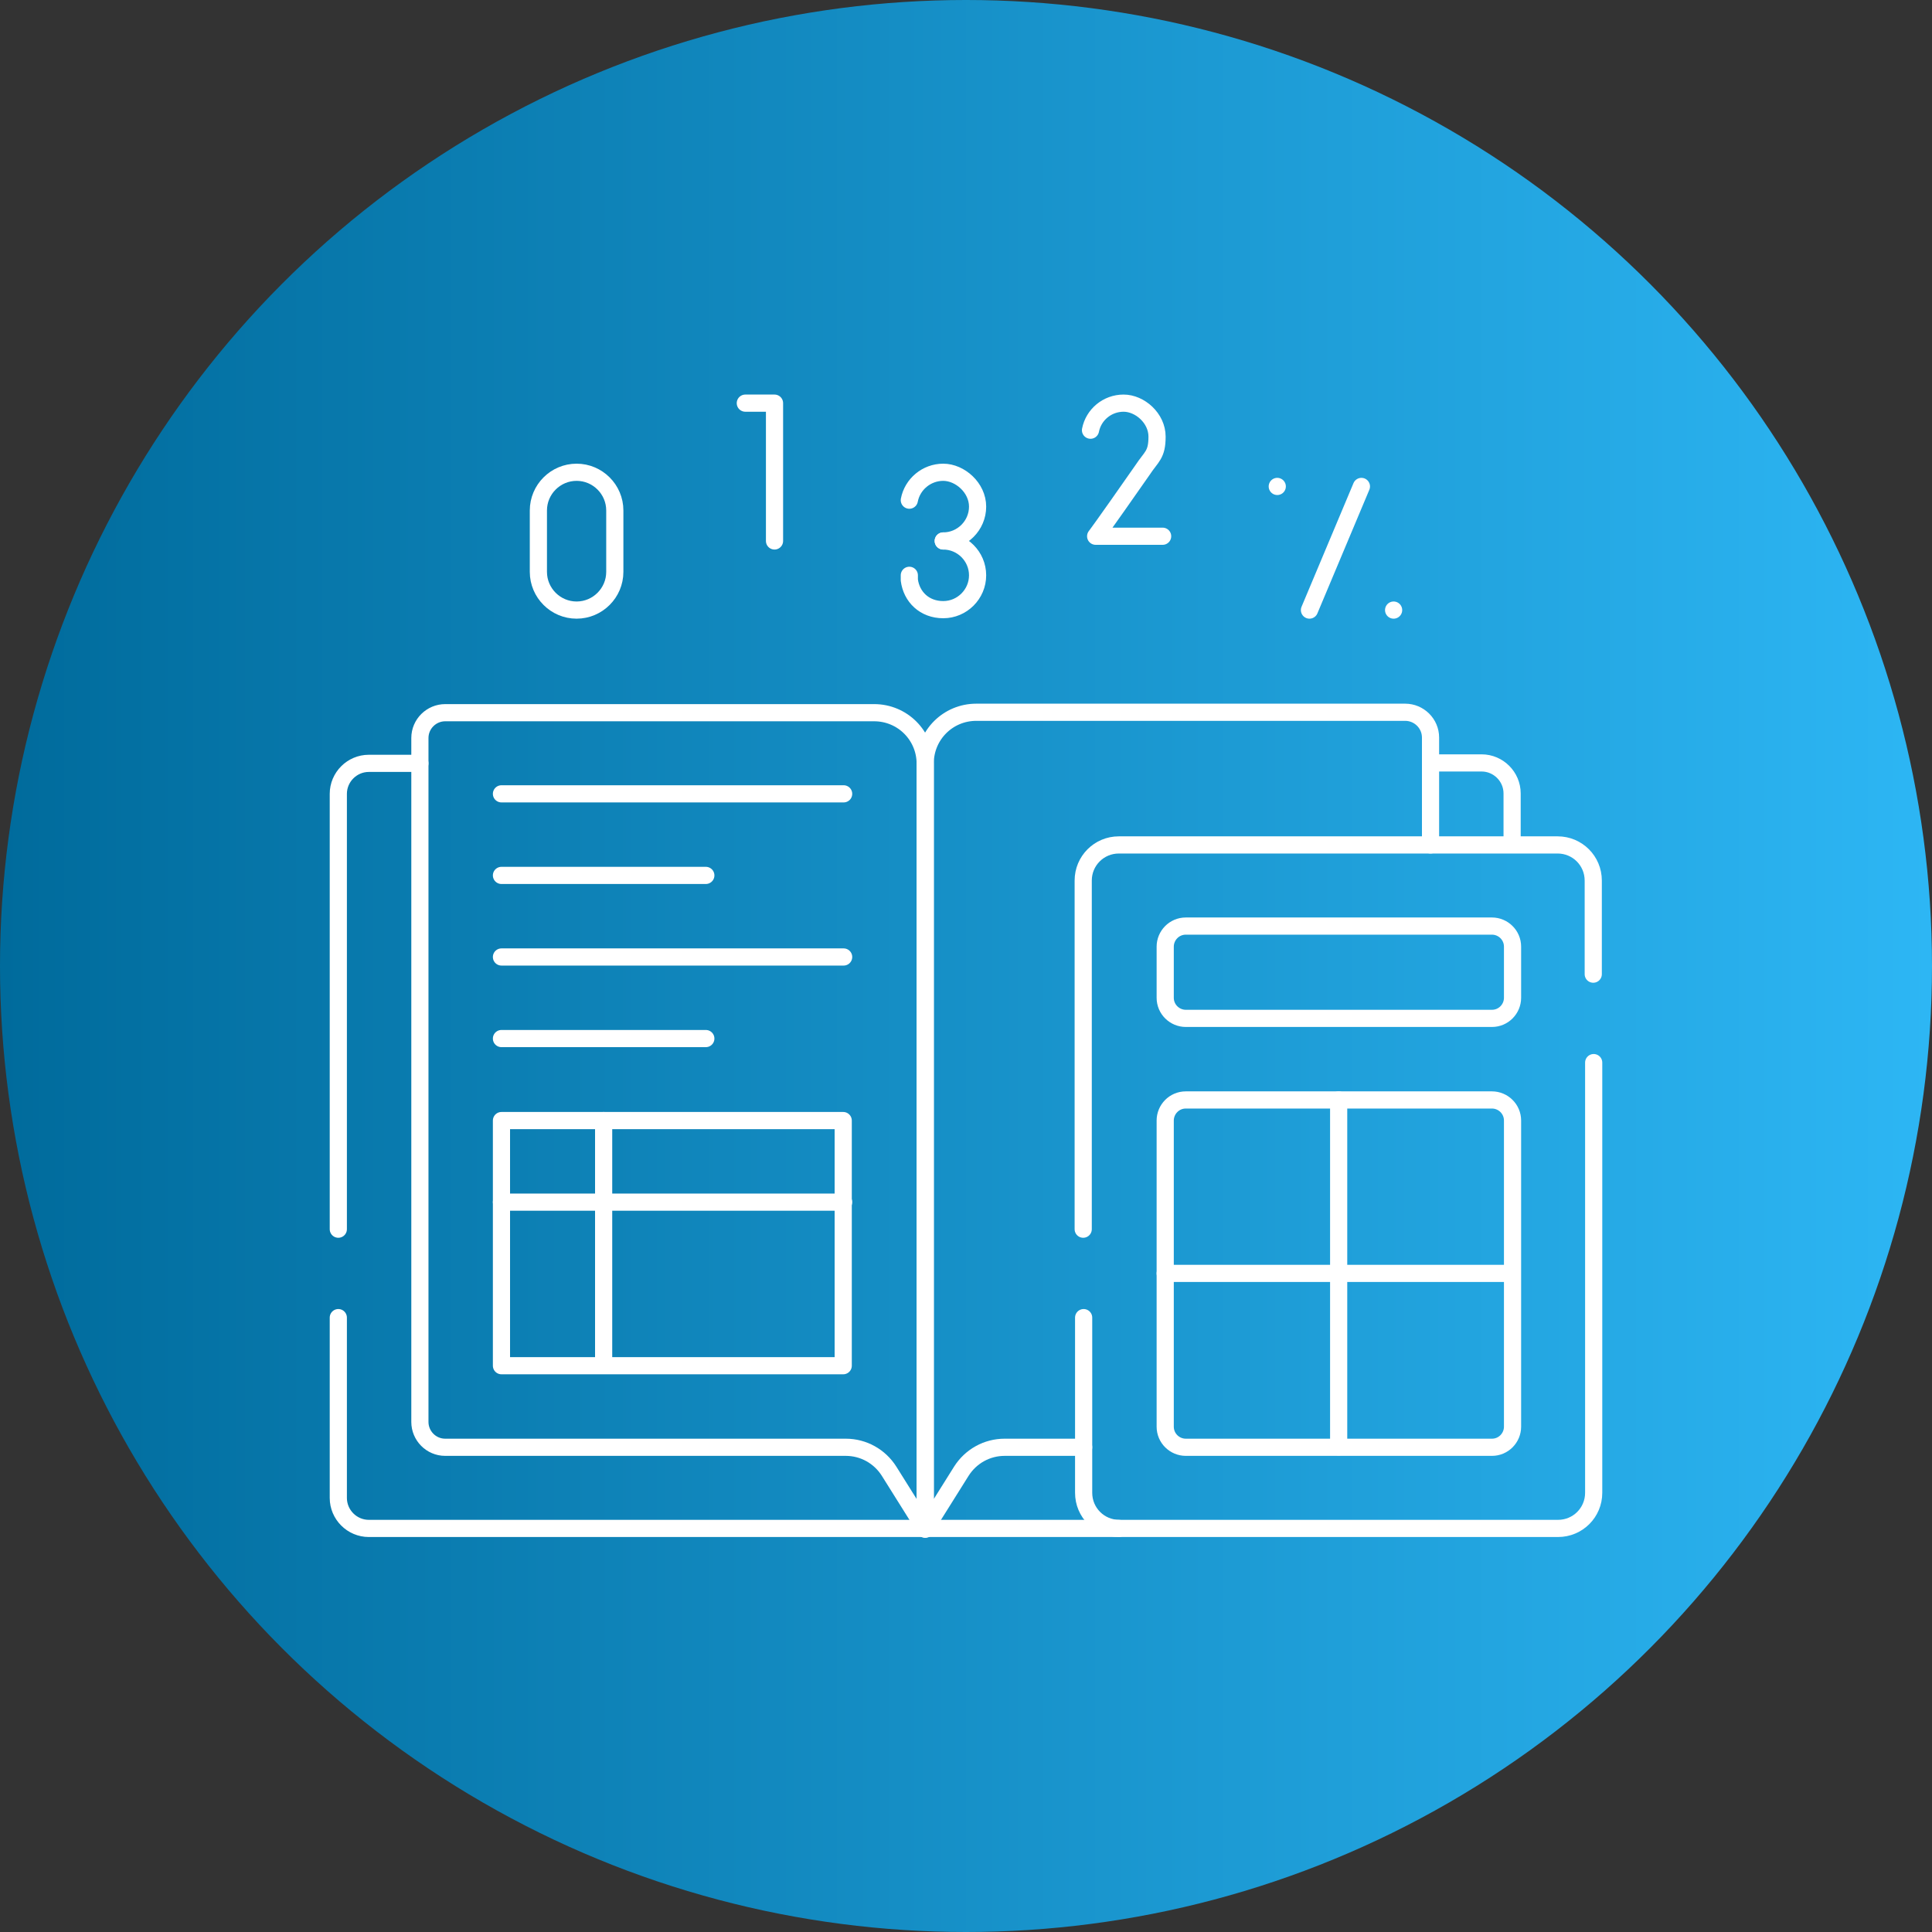 <svg xmlns="http://www.w3.org/2000/svg" xmlns:xlink="http://www.w3.org/1999/xlink" id="Layer_1" viewBox="0 0 450 450"><rect x="0" y="0" width="450" height="450" fill="#333333" stroke="none"/><defs><style>      .st0 {        fill: none;        stroke: #fff;        stroke-linecap: round;        stroke-linejoin: round;        stroke-width: 4px;      }      .st1 {        fill: url(#linear-gradient);      }    </style><linearGradient id="linear-gradient" x1="0" y1="225" x2="450" y2="225" gradientTransform="translate(0 450) scale(1 -1)" gradientUnits="userSpaceOnUse"><stop offset="0" stop-color="#006b9c"></stop><stop offset="1" stop-color="#2db6f4"></stop></linearGradient></defs><circle class="st1" cx="225" cy="225" r="225"></circle><g><path class="st0" d="M333.2,177.7h11.9c3.9,0,7.1,3.2,7.1,7.1v11.9"></path><path class="st0" d="M78.8,286.3v-101.4c0-3.9,3.2-7.1,7.1-7.1h11.9"></path><path class="st0" d="M78.8,306.9v42c0,3.9,3.2,7.1,7.1,7.1h174.7"></path><path class="st0" d="M271.4,332.3v-71.3c0-2.6,2.1-4.8,4.8-4.8h71.3c2.6,0,4.8,2.1,4.8,4.8v71.3c0,2.6-2.1,4.8-4.8,4.8h-71.3c-2.6,0-4.8-2.1-4.8-4.8Z"></path><path class="st0" d="M271.4,232.4v-11.9c0-2.6,2.1-4.8,4.8-4.8h71.3c2.6,0,4.8,2.1,4.8,4.8v11.9c0,2.6-2.1,4.8-4.8,4.8h-71.3c-2.6,0-4.8-2.1-4.8-4.8Z"></path><path class="st0" d="M252.3,286.3v-81.2c0-4.6,3.7-8.3,8.3-8.3h102.2c4.6,0,8.3,3.7,8.3,8.3v21.8"></path><path class="st0" d="M371.2,247.5v100.2c0,4.6-3.7,8.3-8.3,8.3h-102.2c-4.6,0-8.3-3.7-8.3-8.3v-40.8"></path><line class="st0" x1="311.8" y1="256.2" x2="311.8" y2="337"></line><line class="st0" x1="352.2" y1="296.6" x2="271.4" y2="296.6"></line><path class="st0" d="M333.2,196.8v-25c0-3.3-2.7-5.9-5.9-5.9h-99.9c-6.6,0-11.9,5.3-11.9,11.9v178.3l8.4-13.4c2.2-3.5,6-5.6,10.1-5.6h18.4"></path><path class="st0" d="M215.5,356.1l-8.4-13.4c-2.2-3.5-6-5.6-10.1-5.6h-93.3c-3.3,0-5.9-2.7-5.9-5.9v-159.3c0-3.3,2.7-5.9,5.9-5.9h99.9c6.6,0,11.9,5.3,11.9,11.9v178.3Z"></path><line class="st0" x1="164.4" y1="203.9" x2="116.8" y2="203.9"></line><line class="st0" x1="196.5" y1="184.9" x2="116.8" y2="184.9"></line><line class="st0" x1="196.5" y1="280" x2="116.8" y2="280"></line><line class="st0" x1="140.6" y1="318" x2="140.6" y2="261"></line><line class="st0" x1="196.5" y1="222.9" x2="116.8" y2="222.9"></line><line class="st0" x1="164.4" y1="241.9" x2="116.8" y2="241.9"></line><rect class="st0" x="116.8" y="261" width="79.6" height="57.1"></rect><g><polyline class="st0" points="173.6 93.9 180.4 93.9 180.4 126"></polyline><path class="st0" d="M254,100.2c.7-3.6,3.9-6.3,7.7-6.3s7.8,3.5,7.8,7.8-1.3,4.6-3.4,7.8c-9.7,13.9-10.9,15.4-10.9,15.4h15.6"></path><g><path class="st0" d="M211.8,116.5c.7-3.7,4-6.5,7.9-6.5s8,3.6,8,8-3.6,8-8,8"></path><path class="st0" d="M219.7,126c4.4,0,8,3.6,8,8s-3.6,8-8,8-7.4-3-7.9-6.9c0-.4,0-.7,0-1.1"></path></g><path class="st0" d="M143.2,133.2c0,4.9-4,8.9-8.9,8.9s-8.9-4-8.9-8.9v-14.3c0-4.9,4-8.9,8.9-8.9s8.9,4,8.9,8.9v14.3Z"></path><g><line class="st0" x1="317.1" y1="113.3" x2="305" y2="142.1"></line><line class="st0" x1="297.5" y1="113.3" x2="297.5" y2="113.3"></line><line class="st0" x1="324.6" y1="142.1" x2="324.6" y2="142.1"></line></g></g></g></svg>